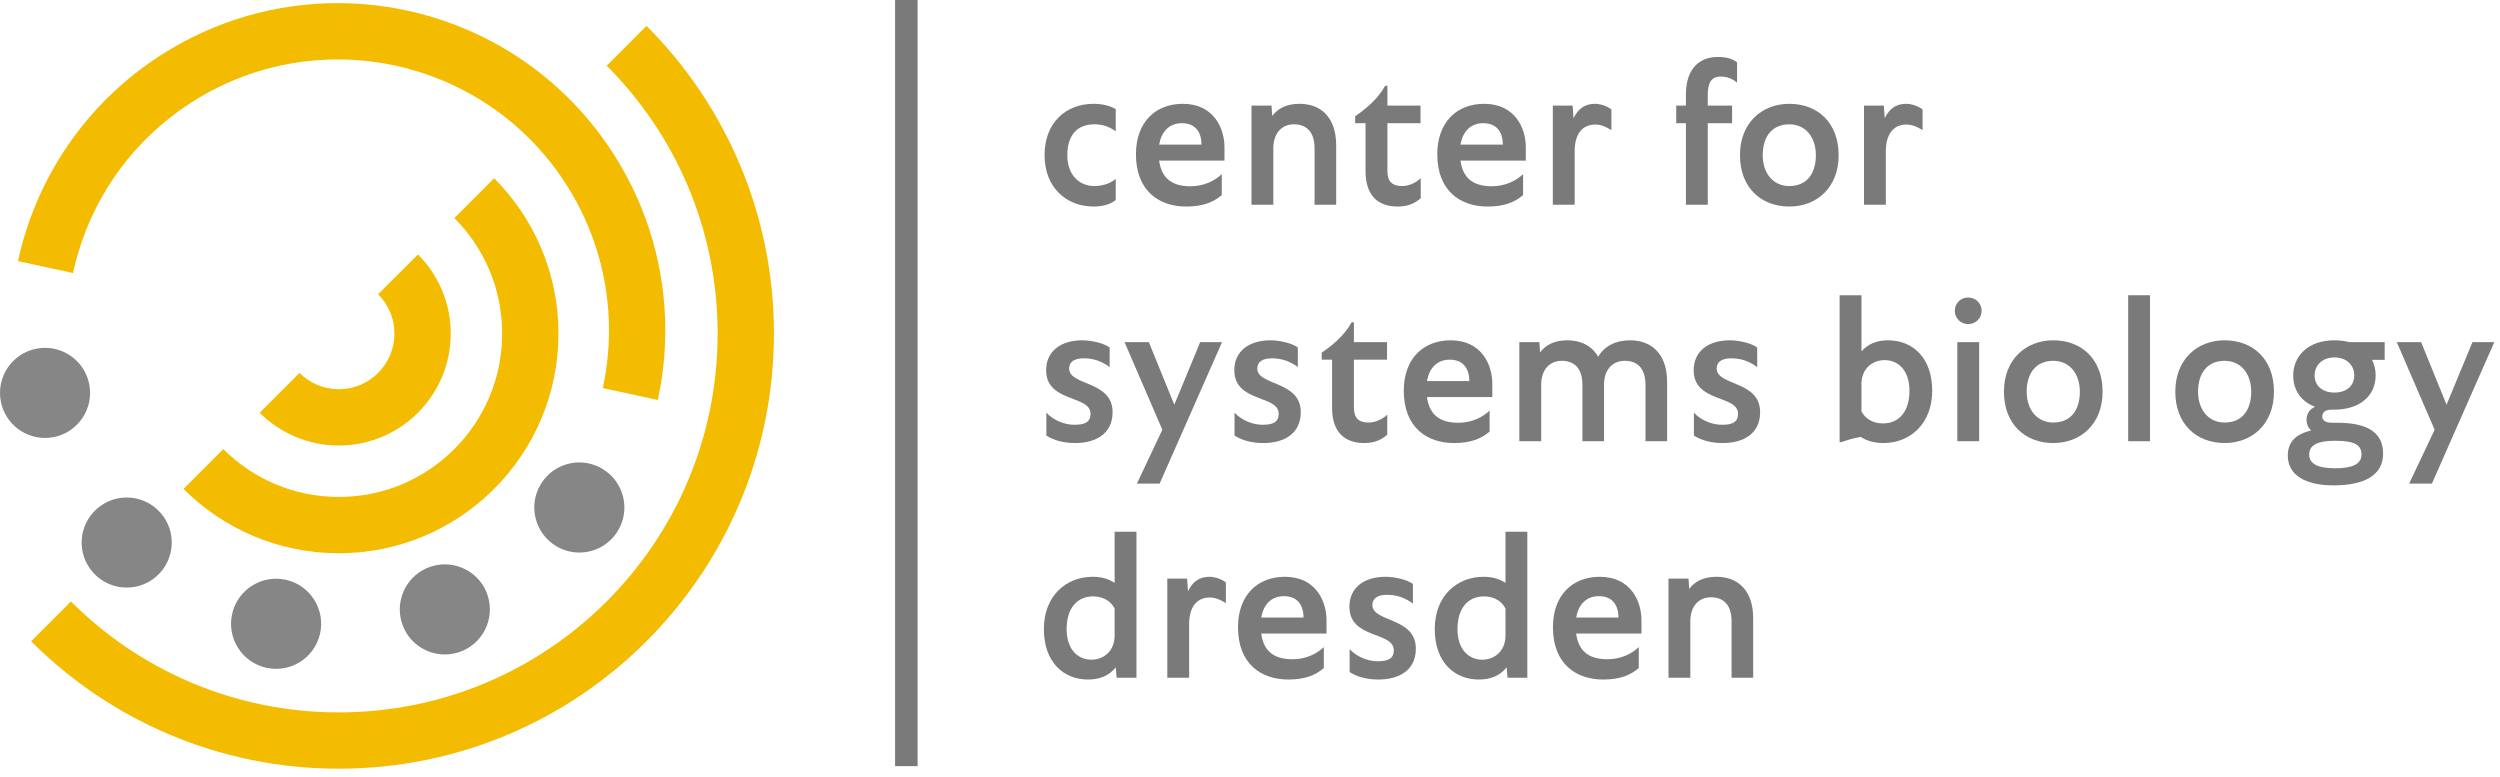 <?xml version="1.0" encoding="UTF-8" standalone="no"?>
<svg xmlns="http://www.w3.org/2000/svg" xmlns:xlink="http://www.w3.org/1999/xlink" xmlns:serif="http://www.serif.com/" width="222px" height="69px" version="1.1" xml:space="preserve" style="fill-rule:evenodd;clip-rule:evenodd;stroke-linejoin:round;stroke-miterlimit:2;">
  <g>
    <path d="M2.761,56.943C9.746,63.933 19.422,68.262 30.084,68.261C51.426,68.26 68.724,50.962 68.726,29.62C68.727,18.958 64.397,9.281 57.407,2.296L53.872,5.832C59.964,11.928 63.724,20.322 63.726,29.62C63.724,38.917 59.964,47.312 53.872,53.408C47.776,59.5 39.382,63.26 30.084,63.261C20.787,63.26 12.393,59.5 6.296,53.408L2.761,56.943Z" style="fill:rgb(243,188,0);fill-rule:nonzero;"></path>
    <path d="M58.414,35.519C58.854,33.49 59.078,31.414 59.078,29.328C59.079,23.945 57.581,18.484 54.455,13.625L54.455,13.624C51.681,9.312 47.945,5.968 43.714,3.712C39.483,1.455 34.758,0.278 29.979,0.278C24.595,0.277 19.136,1.776 14.278,4.902L14.277,4.902C7.533,9.241 3.17,15.921 1.597,23.185L6.483,24.245C7.794,18.217 11.387,12.709 16.983,9.107L16.982,9.107C21.019,6.512 25.518,5.279 29.979,5.278C33.937,5.278 37.859,6.254 41.361,8.123C44.863,9.993 47.945,12.748 50.25,16.33L50.25,16.329C52.844,20.366 54.077,24.866 54.078,29.328C54.078,31.056 53.892,32.777 53.528,34.458L58.414,35.519Z" style="fill:rgb(243,188,0);fill-rule:nonzero;"></path>
    <path d="M16.291,43.414C19.812,46.941 24.705,49.129 30.084,49.128C40.857,49.126 49.59,40.395 49.592,29.62C49.593,24.242 47.405,19.349 43.878,15.827L40.343,19.362C42.972,21.995 44.591,25.606 44.592,29.62C44.591,33.634 42.972,37.245 40.342,39.879C37.709,42.508 34.097,44.126 30.084,44.128C26.07,44.126 22.459,42.508 19.827,39.879L16.291,43.414Z" style="fill:rgb(243,188,0);fill-rule:nonzero;"></path>
    <path d="M23.056,36.65C24.846,38.444 27.347,39.563 30.084,39.561C32.821,39.563 35.322,38.445 37.113,36.65C38.909,34.859 40.027,32.358 40.025,29.62C40.027,26.882 38.907,24.382 37.113,22.591L33.577,26.126C34.476,27.029 35.024,28.249 35.025,29.62C35.024,30.993 34.476,32.212 33.578,33.114C32.676,34.012 31.456,34.56 30.084,34.561C28.712,34.56 27.494,34.012 26.591,33.114L23.056,36.65Z" style="fill:rgb(243,188,0);fill-rule:nonzero;"></path>
    <path d="M51.441,49.066C50.75,49.066 50.05,48.886 49.411,48.51C47.509,47.386 46.877,44.933 48,43.031C48.745,41.768 50.079,41.065 51.447,41.065C52.139,41.065 52.839,41.245 53.478,41.622C55.38,42.744 56.013,45.196 54.891,47.097C54.143,48.363 52.809,49.066 51.441,49.066Z" style="fill:rgb(134,134,134);fill-rule:nonzero;"></path>
    <path d="M39.503,58.117C37.956,58.117 36.483,57.215 35.83,55.705C34.952,53.676 35.887,51.32 37.913,50.444C38.43,50.221 38.969,50.115 39.498,50.115C41.046,50.115 42.519,51.018 43.173,52.527C44.049,54.554 43.116,56.91 41.09,57.787C40.572,58.011 40.033,58.117 39.503,58.117Z" style="fill:rgb(134,134,134);fill-rule:nonzero;"></path>
    <path d="M24.519,59.394C24.228,59.394 23.934,59.362 23.639,59.296C21.485,58.81 20.13,56.672 20.614,54.515C21.032,52.654 22.686,51.39 24.517,51.39C24.807,51.39 25.101,51.422 25.396,51.488C27.551,51.974 28.904,54.115 28.421,56.269C28.001,58.13 26.349,59.394 24.519,59.394Z" style="fill:rgb(134,134,134);fill-rule:nonzero;"></path>
    <path d="M11.252,52.177C10.141,52.177 9.035,51.717 8.244,50.816C6.787,49.156 6.952,46.629 8.614,45.173C9.374,44.506 10.314,44.178 11.251,44.178C12.362,44.178 13.468,44.639 14.26,45.539C15.715,47.199 15.549,49.728 13.891,51.183C13.131,51.85 12.19,52.177 11.252,52.177Z" style="fill:rgb(134,134,134);fill-rule:nonzero;"></path>
    <path d="M3.995,38.89C1.949,38.89 0.206,37.329 0.017,35.254C-0.185,33.053 1.437,31.106 3.636,30.906C3.76,30.895 3.883,30.889 4.005,30.889C6.051,30.889 7.794,32.45 7.983,34.526C8.184,36.726 6.561,38.673 4.364,38.873C4.24,38.884 4.117,38.89 3.995,38.89Z" style="fill:rgb(134,134,134);fill-rule:nonzero;"></path>
    <path d="M79.483,0L79.483,68.032L81.483,68.032L81.483,0" style="fill:rgb(122,122,122);fill-rule:nonzero;"></path>
    <path d="M99.078,17.761C98.598,18.161 97.857,18.341 97.117,18.341C94.697,18.341 92.757,16.66 92.757,13.78C92.757,10.899 94.637,9.219 97.117,9.219C97.838,9.219 98.598,9.379 99.078,9.699L99.078,11.659C98.538,11.28 97.978,11.039 97.178,11.039C95.598,11.039 94.777,12.08 94.777,13.78C94.777,15.46 95.757,16.521 97.197,16.521C97.978,16.521 98.678,16.24 99.078,15.881L99.078,17.761Z" style="fill:rgb(122,122,122);fill-rule:nonzero;"></path>
    <path d="M102.932,12.84L106.693,12.84C106.693,11.84 106.233,10.939 104.953,10.939C103.812,10.939 103.132,11.699 102.932,12.84ZM108.493,17.321C107.752,17.961 106.813,18.341 105.333,18.341C102.952,18.341 100.872,16.981 100.872,13.7C100.872,10.839 102.612,9.219 105.033,9.219C107.833,9.219 108.733,11.46 108.733,13.06L108.733,14.26L102.932,14.26C103.132,15.74 103.972,16.541 105.712,16.541C106.953,16.541 107.913,16.02 108.493,15.46L108.493,17.321Z" style="fill:rgb(122,122,122);fill-rule:nonzero;"></path>
    <path d="M111.131,18.181L111.131,9.379L112.912,9.379L112.971,10.299C113.492,9.599 114.292,9.219 115.392,9.219C117.313,9.219 118.653,10.439 118.653,12.9L118.653,18.181L116.733,18.181L116.733,13.18C116.733,11.659 115.972,11.039 114.892,11.039C113.932,11.039 113.112,11.699 113.072,13.08L113.072,18.181L111.131,18.181Z" style="fill:rgb(122,122,122);fill-rule:nonzero;"></path>
    <path d="M123.201,10.939L123.201,15.18C123.201,16.12 123.622,16.521 124.521,16.521C125.042,16.521 125.681,16.281 126.162,15.821L126.162,17.601C125.721,18.001 125.082,18.341 124.122,18.341C122.381,18.341 121.26,17.381 121.26,15.2L121.26,10.939L120.34,10.939L120.34,10.319C121.18,9.739 122.321,8.859 123.001,7.619L123.201,7.619L123.201,9.379L126.142,9.379L126.142,10.939L123.201,10.939Z" style="fill:rgb(122,122,122);fill-rule:nonzero;"></path>
    <path d="M129.69,12.84L133.452,12.84C133.452,11.84 132.992,10.939 131.711,10.939C130.571,10.939 129.891,11.699 129.69,12.84ZM135.251,17.321C134.511,17.961 133.572,18.341 132.091,18.341C129.71,18.341 127.63,16.981 127.63,13.7C127.63,10.839 129.371,9.219 131.792,9.219C134.591,9.219 135.492,11.46 135.492,13.06L135.492,14.26L129.69,14.26C129.891,15.74 130.731,16.541 132.471,16.541C133.711,16.541 134.671,16.02 135.251,15.46L135.251,17.321Z" style="fill:rgb(122,122,122);fill-rule:nonzero;"></path>
    <path d="M137.89,18.181L137.89,9.379L139.651,9.379L139.73,10.499C140.13,9.659 140.731,9.219 141.63,9.219C142.071,9.219 142.691,9.399 143.091,9.719L143.091,11.559C142.611,11.24 142.131,11.059 141.651,11.059C140.691,11.059 139.871,11.679 139.831,13.32L139.831,18.181L137.89,18.181Z" style="fill:rgb(122,122,122);fill-rule:nonzero;"></path>
    <path d="M149.709,18.181L149.709,10.939L148.849,10.939L148.849,9.379L149.709,9.379L149.709,8.399C149.709,6.158 150.849,5.058 152.55,5.058C153.291,5.058 153.85,5.218 154.25,5.538L154.25,7.339C153.791,6.959 153.33,6.799 152.81,6.799C151.97,6.799 151.65,7.339 151.65,8.419L151.65,9.379L153.81,9.379L153.81,10.939L151.65,10.939L151.65,18.181L149.709,18.181Z" style="fill:rgb(122,122,122);fill-rule:nonzero;"></path>
    <path d="M161.25,13.78C161.25,12.179 160.331,11.039 158.89,11.039C157.39,11.039 156.53,12.099 156.53,13.78C156.53,15.38 157.45,16.521 158.89,16.521C160.411,16.521 161.25,15.46 161.25,13.78ZM154.509,13.78C154.509,10.899 156.469,9.219 158.89,9.219C161.411,9.219 163.271,10.899 163.271,13.78C163.271,16.66 161.331,18.341 158.89,18.341C156.389,18.341 154.509,16.66 154.509,13.78Z" style="fill:rgb(122,122,122);fill-rule:nonzero;"></path>
    <path d="M165.523,18.181L165.523,9.379L167.284,9.379L167.363,10.499C167.763,9.659 168.364,9.219 169.263,9.219C169.704,9.219 170.324,9.399 170.724,9.719L170.724,11.559C170.244,11.24 169.764,11.059 169.284,11.059C168.324,11.059 167.503,11.679 167.463,13.32L167.463,18.181L165.523,18.181Z" style="fill:rgb(122,122,122);fill-rule:nonzero;"></path>
    <path d="M92.917,36.64C93.497,37.281 94.477,37.72 95.397,37.72C96.317,37.72 96.838,37.501 96.838,36.74C96.838,35.06 92.897,35.76 92.897,32.88C92.897,31.199 94.177,30.219 96.117,30.219C96.878,30.219 98.018,30.459 98.538,30.859L98.538,32.599C97.817,32.059 97.077,31.819 96.218,31.819C95.377,31.819 94.938,32.159 94.938,32.719C94.938,34.28 98.798,33.78 98.798,36.6C98.798,38.541 97.277,39.342 95.478,39.342C94.477,39.342 93.617,39.121 92.917,38.681L92.917,36.64Z" style="fill:rgb(122,122,122);fill-rule:nonzero;"></path>
    <path d="M100.957,42.941L103.217,38.161L99.856,30.379L102.017,30.379L104.278,35.94L106.578,30.379L108.518,30.379L102.977,42.941L100.957,42.941Z" style="fill:rgb(122,122,122);fill-rule:nonzero;"></path>
    <path d="M109.627,36.64C110.208,37.281 111.187,37.72 112.108,37.72C113.028,37.72 113.548,37.501 113.548,36.74C113.548,35.06 109.607,35.76 109.607,32.88C109.607,31.199 110.887,30.219 112.828,30.219C113.588,30.219 114.728,30.459 115.249,30.859L115.249,32.599C114.528,32.059 113.788,31.819 112.928,31.819C112.087,31.819 111.648,32.159 111.648,32.719C111.648,34.28 115.508,33.78 115.508,36.6C115.508,38.541 113.988,39.342 112.188,39.342C111.187,39.342 110.328,39.121 109.627,38.681L109.627,36.64Z" style="fill:rgb(122,122,122);fill-rule:nonzero;"></path>
    <path d="M120.227,31.939L120.227,36.18C120.227,37.121 120.648,37.521 121.547,37.521C122.068,37.521 122.708,37.281 123.188,36.82L123.188,38.601C122.748,39.001 122.108,39.342 121.148,39.342C119.408,39.342 118.287,38.381 118.287,36.201L118.287,31.939L117.367,31.939L117.367,31.319C118.207,30.739 119.347,29.859 120.028,28.619L120.227,28.619L120.227,30.379L123.168,30.379L123.168,31.939L120.227,31.939Z" style="fill:rgb(122,122,122);fill-rule:nonzero;"></path>
    <path d="M126.716,33.84L130.477,33.84C130.477,32.84 130.017,31.939 128.737,31.939C127.596,31.939 126.917,32.699 126.716,33.84ZM132.277,38.32C131.537,38.961 130.597,39.342 129.117,39.342C126.736,39.342 124.656,37.98 124.656,34.7C124.656,31.839 126.396,30.219 128.817,30.219C131.617,30.219 132.517,32.46 132.517,34.06L132.517,35.26L126.716,35.26C126.917,36.74 127.756,37.541 129.496,37.541C130.737,37.541 131.697,37.02 132.277,36.461L132.277,38.32Z" style="fill:rgb(122,122,122);fill-rule:nonzero;"></path>
    <path d="M134.917,39.181L134.917,30.379L136.697,30.379L136.756,31.299C137.277,30.599 138.077,30.219 139.177,30.219C140.377,30.219 141.358,30.699 141.917,31.679C142.478,30.719 143.478,30.219 144.758,30.219C146.659,30.219 148.04,31.439 148.04,33.9L148.04,39.181L146.119,39.181L146.119,34.18C146.119,32.659 145.359,32.039 144.279,32.039C143.298,32.039 142.478,32.699 142.438,34.08L142.438,39.181L140.518,39.181L140.518,34.18C140.518,32.659 139.757,32.039 138.677,32.039C137.717,32.039 136.897,32.699 136.857,34.08L136.857,39.181L134.917,39.181Z" style="fill:rgb(122,122,122);fill-rule:nonzero;"></path>
    <path d="M150.418,36.64C150.999,37.281 151.978,37.72 152.899,37.72C153.819,37.72 154.339,37.501 154.339,36.74C154.339,35.06 150.398,35.76 150.398,32.88C150.398,31.199 151.678,30.219 153.619,30.219C154.379,30.219 155.519,30.459 156.04,30.859L156.04,32.599C155.319,32.059 154.579,31.819 153.719,31.819C152.878,31.819 152.439,32.159 152.439,32.719C152.439,34.28 156.299,33.78 156.299,36.6C156.299,38.541 154.779,39.342 152.979,39.342C151.978,39.342 151.119,39.121 150.418,38.681L150.418,36.64Z" style="fill:rgb(122,122,122);fill-rule:nonzero;"></path>
    <path d="M165.298,34.02L165.298,36.52C165.598,37.14 166.279,37.6 167.199,37.6C168.659,37.6 169.559,36.52 169.559,34.7C169.559,32.88 168.559,31.979 167.359,31.979C166.298,31.979 165.338,32.699 165.298,34.02ZM163.358,39.261L163.358,26.218L165.298,26.218L165.298,31.199C165.838,30.579 166.619,30.219 167.659,30.219C169.819,30.219 171.58,31.74 171.58,34.7C171.58,37.621 169.619,39.342 167.258,39.342C166.418,39.342 165.758,39.14 165.238,38.801C164.658,38.881 164.098,39.06 163.518,39.261L163.358,39.261Z" style="fill:rgb(122,122,122);fill-rule:nonzero;"></path>
    <path d="M173.808,39.181L173.808,30.379L175.749,30.379L175.749,39.181L173.808,39.181ZM173.588,27.598C173.588,26.938 174.108,26.418 174.768,26.418C175.449,26.418 175.968,26.938 175.968,27.598C175.968,28.259 175.449,28.779 174.768,28.779C174.108,28.779 173.588,28.259 173.588,27.598Z" style="fill:rgb(122,122,122);fill-rule:nonzero;"></path>
    <path d="M184.69,34.78C184.69,33.179 183.77,32.039 182.33,32.039C180.83,32.039 179.969,33.099 179.969,34.78C179.969,36.381 180.889,37.521 182.33,37.521C183.85,37.521 184.69,36.461 184.69,34.78ZM177.949,34.78C177.949,31.899 179.909,30.219 182.33,30.219C184.85,30.219 186.71,31.899 186.71,34.78C186.71,37.66 184.77,39.342 182.33,39.342C179.829,39.342 177.949,37.66 177.949,34.78Z" style="fill:rgb(122,122,122);fill-rule:nonzero;"></path>
    <rect x="188.983" y="26.218" width="1.94" height="12.963" style="fill:rgb(122,122,122);fill-rule:nonzero;"></rect>
    <path d="M199.908,34.78C199.908,33.179 198.988,32.039 197.547,32.039C196.047,32.039 195.187,33.099 195.187,34.78C195.187,36.381 196.107,37.521 197.547,37.521C199.068,37.521 199.908,36.461 199.908,34.78ZM193.167,34.78C193.167,31.899 195.126,30.219 197.547,30.219C200.068,30.219 201.928,31.899 201.928,34.78C201.928,37.66 199.988,39.342 197.547,39.342C195.046,39.342 193.167,37.66 193.167,34.78Z" style="fill:rgb(122,122,122);fill-rule:nonzero;"></path>
    <path d="M209.058,33.34C209.058,32.44 208.398,31.74 207.297,31.74C206.217,31.74 205.538,32.44 205.538,33.34C205.538,34.24 206.217,34.86 207.297,34.86C208.398,34.86 209.058,34.24 209.058,33.34ZM207.377,39.14C205.757,39.14 205.057,39.541 205.057,40.361C205.057,41.181 205.797,41.582 207.377,41.582C208.918,41.582 209.699,41.201 209.699,40.361C209.699,39.541 209.138,39.14 207.377,39.14ZM210.638,31.959C210.859,32.38 210.958,32.86 210.958,33.34C210.958,35.02 209.699,36.381 207.238,36.381L206.998,36.381C206.377,36.381 206.217,36.72 206.217,37C206.217,37.22 206.377,37.541 207.058,37.541L207.558,37.541C210.399,37.541 211.619,38.521 211.619,40.281C211.619,42.261 209.858,43.101 207.218,43.101C204.737,43.101 203.157,42.201 203.157,40.461C203.157,39.201 203.917,38.541 205.238,38.22C204.958,37.98 204.817,37.64 204.817,37.281C204.817,36.781 205.078,36.34 205.578,36.121C204.277,35.64 203.637,34.58 203.637,33.34C203.637,31.639 204.937,30.219 207.297,30.219C207.778,30.219 208.218,30.279 208.618,30.379L211.759,30.379L211.759,31.959L210.638,31.959Z" style="fill:rgb(122,122,122);fill-rule:nonzero;"></path>
    <path d="M213.934,42.941L216.195,38.161L212.833,30.379L214.995,30.379L217.254,35.94L219.555,30.379L221.496,30.379L215.955,42.941L213.934,42.941Z" style="fill:rgb(122,122,122);fill-rule:nonzero;"></path>
    <path d="M98.978,56.44L98.978,54.04C98.678,53.42 97.998,52.959 97.077,52.959C95.617,52.959 94.717,54.04 94.717,55.86C94.717,57.68 95.717,58.581 96.918,58.581C97.998,58.581 98.978,57.82 98.978,56.44ZM99.158,60.181L99.078,59.261C98.518,59.961 97.718,60.342 96.617,60.342C94.457,60.342 92.696,58.82 92.696,55.86C92.696,52.899 94.677,51.219 97.037,51.219C97.838,51.219 98.458,51.42 98.978,51.76L98.978,47.219L100.918,47.219L100.918,60.181L99.158,60.181Z" style="fill:rgb(122,122,122);fill-rule:nonzero;"></path>
    <path d="M103.656,60.181L103.656,51.379L105.417,51.379L105.496,52.5C105.896,51.659 106.497,51.219 107.396,51.219C107.836,51.219 108.457,51.399 108.857,51.719L108.857,53.559C108.376,53.24 107.897,53.059 107.417,53.059C106.457,53.059 105.636,53.679 105.596,55.32L105.596,60.181L103.656,60.181Z" style="fill:rgb(122,122,122);fill-rule:nonzero;"></path>
    <path d="M111.996,54.84L115.756,54.84C115.756,53.84 115.296,52.939 114.016,52.939C112.875,52.939 112.196,53.699 111.996,54.84ZM117.556,59.32C116.816,59.961 115.876,60.342 114.396,60.342C112.015,60.342 109.935,58.98 109.935,55.7C109.935,52.84 111.675,51.219 114.096,51.219C116.896,51.219 117.796,53.46 117.796,55.06L117.796,56.26L111.996,56.26C112.196,57.74 113.036,58.541 114.776,58.541C116.016,58.541 116.976,58.02 117.556,57.461L117.556,59.32Z" style="fill:rgb(122,122,122);fill-rule:nonzero;"></path>
    <path d="M119.847,57.64C120.427,58.281 121.407,58.72 122.328,58.72C123.248,58.72 123.768,58.501 123.768,57.74C123.768,56.06 119.827,56.76 119.827,53.88C119.827,52.199 121.107,51.219 123.047,51.219C123.808,51.219 124.948,51.459 125.468,51.859L125.468,53.599C124.748,53.059 124.007,52.819 123.148,52.819C122.307,52.819 121.868,53.16 121.868,53.719C121.868,55.28 125.728,54.779 125.728,57.6C125.728,59.541 124.208,60.342 122.408,60.342C121.407,60.342 120.547,60.121 119.847,59.681L119.847,57.64Z" style="fill:rgb(122,122,122);fill-rule:nonzero;"></path>
    <path d="M133.687,56.44L133.687,54.04C133.387,53.42 132.708,52.959 131.787,52.959C130.326,52.959 129.425,54.04 129.425,55.86C129.425,57.68 130.425,58.581 131.627,58.581C132.708,58.581 133.687,57.82 133.687,56.44ZM133.868,60.181L133.788,59.261C133.227,59.961 132.427,60.342 131.327,60.342C129.167,60.342 127.406,58.82 127.406,55.86C127.406,52.899 129.386,51.219 131.747,51.219C132.547,51.219 133.167,51.42 133.687,51.76L133.687,47.219L135.627,47.219L135.627,60.181L133.868,60.181Z" style="fill:rgb(122,122,122);fill-rule:nonzero;"></path>
    <path d="M139.961,54.84L143.722,54.84C143.722,53.84 143.262,52.939 141.982,52.939C140.841,52.939 140.162,53.699 139.961,54.84ZM145.522,59.32C144.782,59.961 143.842,60.342 142.362,60.342C139.981,60.342 137.901,58.98 137.901,55.7C137.901,52.84 139.641,51.219 142.062,51.219C144.862,51.219 145.762,53.46 145.762,55.06L145.762,56.26L139.961,56.26C140.162,57.74 141.001,58.541 142.742,58.541C143.982,58.541 144.942,58.02 145.522,57.461L145.522,59.32Z" style="fill:rgb(122,122,122);fill-rule:nonzero;"></path>
    <path d="M148.161,60.181L148.161,51.379L149.941,51.379L150,52.299C150.521,51.599 151.321,51.219 152.421,51.219C154.342,51.219 155.682,52.439 155.682,54.9L155.682,60.181L153.762,60.181L153.762,55.179C153.762,53.66 153.001,53.039 151.921,53.039C150.961,53.039 150.141,53.699 150.101,55.08L150.101,60.181L148.161,60.181Z" style="fill:rgb(122,122,122);fill-rule:nonzero;"></path>
  </g>
</svg>

